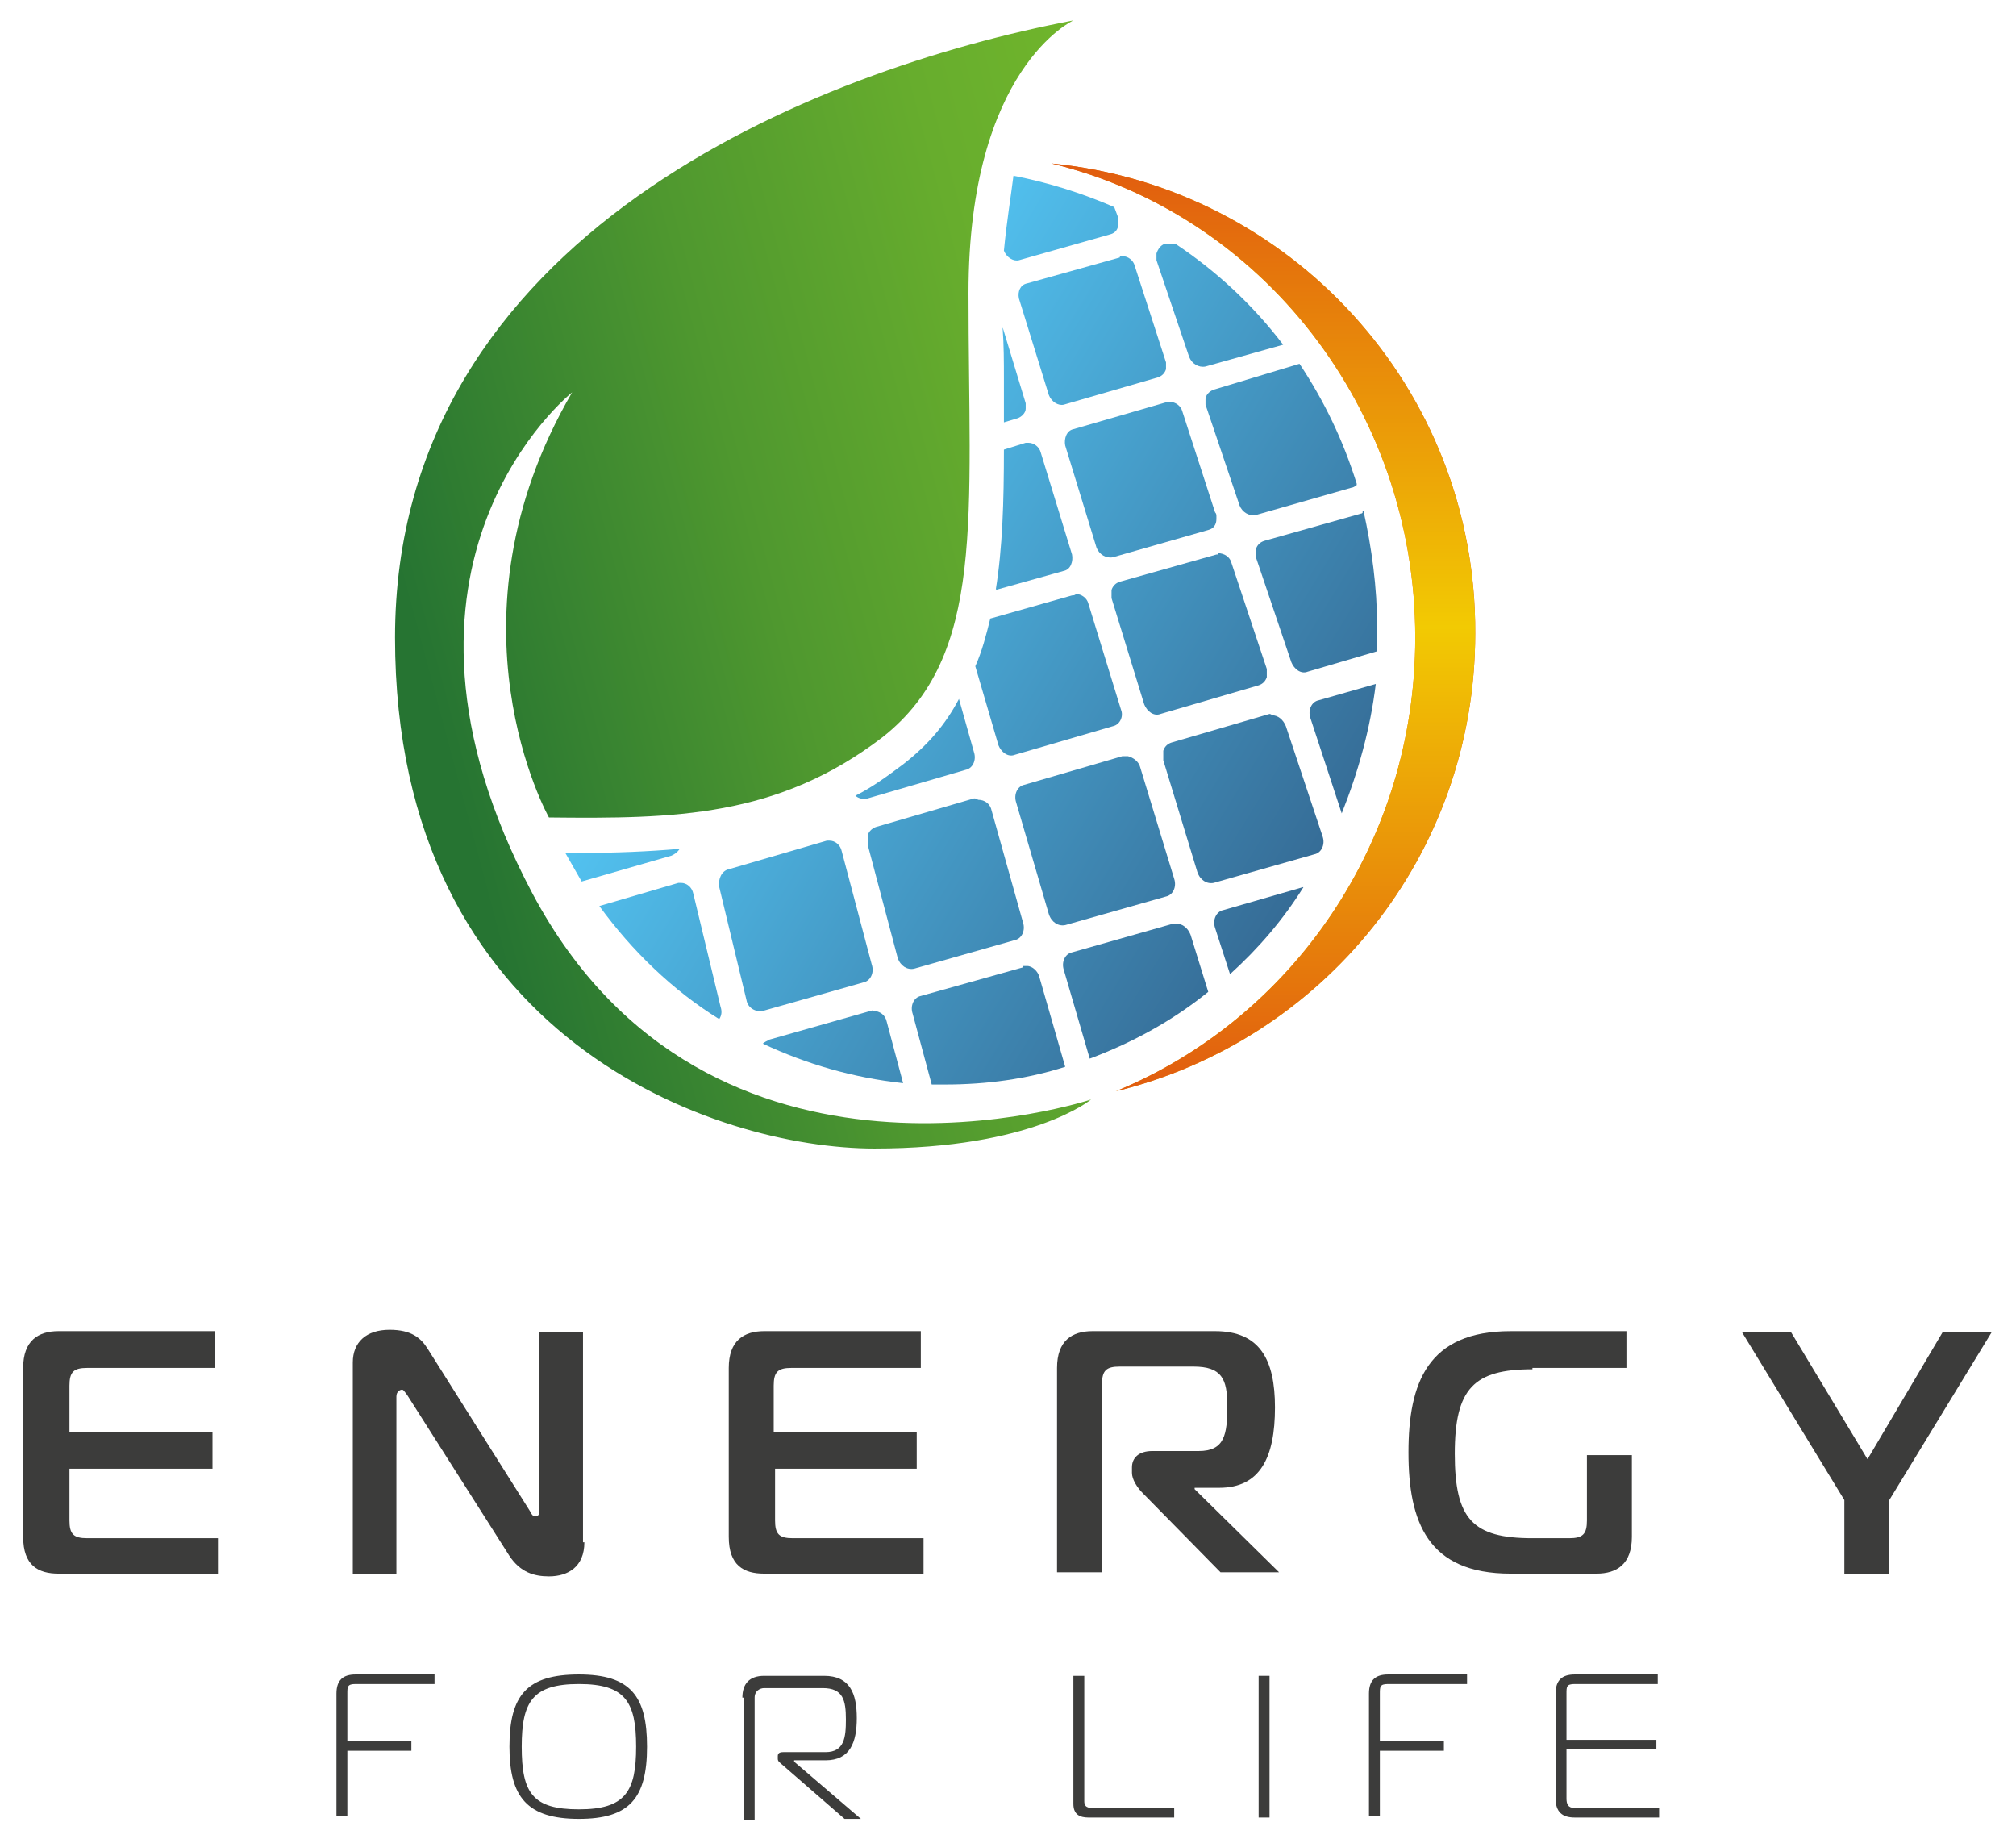 <?xml version="1.0" encoding="utf-8"?>
<!-- Generator: Adobe Illustrator 27.2.0, SVG Export Plug-In . SVG Version: 6.00 Build 0)  -->
<svg version="1.1" id="Ebene_1" xmlns="http://www.w3.org/2000/svg" xmlns:xlink="http://www.w3.org/1999/xlink" x="0px" y="0px"
	 viewBox="0 0 148 135" style="enable-background:new 0 0 148 135;" xml:space="preserve">
<style type="text/css">
	
		.st0{clip-path:url(#SVGID_00000051356135953220771020000007975677170864514470_);fill:url(#SVGID_00000106834655504702920400000014437153671524231328_);}
	
		.st1{clip-path:url(#SVGID_00000016796371120024523600000000605307282090749118_);fill:url(#SVGID_00000183957115990408488430000012464441689321159610_);}
	
		.st2{clip-path:url(#SVGID_00000013171681812246566720000014807439018569786501_);fill:url(#SVGID_00000080890080098634307390000001813110338497426319_);}
	
		.st3{clip-path:url(#SVGID_00000104683603148432327940000012140550269888395410_);fill:url(#SVGID_00000114790817264449143190000000689557189806945676_);}
	
		.st4{clip-path:url(#SVGID_00000072247510031548006570000012017139886160917932_);fill:url(#SVGID_00000179636214894880854530000003658138355010354584_);}
	
		.st5{clip-path:url(#SVGID_00000127008333029512578220000015229025508896539053_);fill:url(#SVGID_00000048487555886993278790000004640269532270434188_);}
	
		.st6{clip-path:url(#SVGID_00000171679800049191022050000002113945055354145975_);fill:url(#SVGID_00000122715521874766327710000005848116223619467707_);}
	
		.st7{clip-path:url(#SVGID_00000137837879265238293810000011503516658328392870_);fill:url(#SVGID_00000021833466459748881160000017152105870460189071_);}
	
		.st8{clip-path:url(#SVGID_00000094611862895046642480000016286855803358621578_);fill:url(#SVGID_00000046331891785850664550000006957165521174715324_);}
	
		.st9{clip-path:url(#SVGID_00000052812881651851659170000003891437537963802003_);fill:url(#SVGID_00000146457814180719409610000014840089702419636410_);}
	.st10{clip-path:url(#SVGID_00000137837681971419188510000017290448497215192987_);}
	.st11{clip-path:url(#SVGID_00000019664492084468759150000002293319069531326877_);}
	
		.st12{clip-path:url(#SVGID_00000110459621360461712740000011873312237616180386_);fill:url(#SVGID_00000163043098398678423130000010605889784780463797_);}
	
		.st13{clip-path:url(#SVGID_00000015319452756989559590000000590727097234306977_);fill:url(#SVGID_00000001646117998199253640000010146718101172749966_);}
	
		.st14{clip-path:url(#SVGID_00000111152230985853438200000013338786699165111218_);fill:url(#SVGID_00000130612124305738979480000014883033785341060006_);}
	
		.st15{clip-path:url(#SVGID_00000175317494318146216700000005226754658350307772_);fill:url(#SVGID_00000114759823982811619860000010543212421687766422_);}
	
		.st16{clip-path:url(#SVGID_00000171713069501458425730000000450858812535410099_);fill:url(#SVGID_00000164498916326086597780000007854654094460143280_);}
	
		.st17{clip-path:url(#SVGID_00000029735234630076878590000011589647624646151091_);fill:url(#SVGID_00000124146170981127254460000011875047638732922810_);}
	
		.st18{clip-path:url(#SVGID_00000153680666591470713230000005724762254651882908_);fill:url(#SVGID_00000093150275504076330570000004859774732466478004_);}
	
		.st19{clip-path:url(#SVGID_00000142175720625317118080000015481304809753222785_);fill:url(#SVGID_00000124868450719598330170000017130634255113417869_);}
	
		.st20{clip-path:url(#SVGID_00000080908048390817195860000012342785276145849734_);fill:url(#SVGID_00000140720323276488594530000013608848811530471103_);}
	
		.st21{clip-path:url(#SVGID_00000102530971988945864520000001992469195390286245_);fill:url(#SVGID_00000143586804231257064140000015954249450743280535_);}
	
		.st22{clip-path:url(#SVGID_00000023244462916554479870000009089935849413650356_);fill:url(#SVGID_00000103236627176962127740000014551050468898171794_);}
	
		.st23{clip-path:url(#SVGID_00000077290732080881766950000014791149522587412127_);fill:url(#SVGID_00000118358378591061347970000012444180117027633811_);}
	
		.st24{clip-path:url(#SVGID_00000060753024948586922110000014045814897574218121_);fill:url(#SVGID_00000005245286515570389640000002271143201399559296_);}
	
		.st25{clip-path:url(#SVGID_00000140734813944232815680000015277754213017338789_);fill:url(#SVGID_00000131364660637800858040000001563696874824277937_);}
	
		.st26{clip-path:url(#SVGID_00000159433641547401209240000009118364964560118196_);fill:url(#SVGID_00000127032300599512522240000009371175217008388509_);}
	.st27{fill:#3C3C3B;}
	.st28{fill:#FFFFFF;}
	
		.st29{clip-path:url(#SVGID_00000160170777910283930700000014796376405803537557_);fill:url(#SVGID_00000013908265622846950330000012875534925463774651_);}
	
		.st30{clip-path:url(#SVGID_00000124145993739423470490000012117572710693046916_);fill:url(#SVGID_00000132058887110837751990000015348684939962481809_);}
	
		.st31{clip-path:url(#SVGID_00000011028212417983610160000013050718457039749268_);fill:url(#SVGID_00000082370067289958981830000011729157474326185911_);}
	
		.st32{clip-path:url(#SVGID_00000076574050861544939370000002082265242557728928_);fill:url(#SVGID_00000062894653249331242170000005755409367795639972_);}
	
		.st33{clip-path:url(#SVGID_00000070813859411991303900000017100912675097066172_);fill:url(#SVGID_00000119091435129144785390000000298948855471302832_);}
	
		.st34{clip-path:url(#SVGID_00000044870575420657005400000013677881670368231326_);fill:url(#SVGID_00000069389609884613541910000016728224044916067764_);}
	
		.st35{clip-path:url(#SVGID_00000145766198730196089270000017923203762743918475_);fill:url(#SVGID_00000163790754543237532120000013132981990370847873_);}
	
		.st36{clip-path:url(#SVGID_00000089544428275859016650000018010311860402028682_);fill:url(#SVGID_00000127733672832579257630000002981971334808342968_);}
	
		.st37{clip-path:url(#SVGID_00000080904228475641271980000010817198281173292199_);fill:url(#SVGID_00000031886973460587382460000001992255524477171090_);}
	
		.st38{clip-path:url(#SVGID_00000026873266198536261210000000701538066488006795_);fill:url(#SVGID_00000018947340959963897190000017917720516506344343_);}
	.st39{clip-path:url(#SVGID_00000036932552382812617690000005814345589004469418_);}
	.st40{clip-path:url(#SVGID_00000129171291762645799490000007340853971172094627_);}
	
		.st41{clip-path:url(#SVGID_00000094584213515646620160000006925060139159745947_);fill:url(#SVGID_00000101805732134381200230000005126725895935734973_);}
	
		.st42{clip-path:url(#SVGID_00000075848000975934538350000003601504738600455068_);fill:url(#SVGID_00000112604516943882794180000001139020447445782695_);}
	
		.st43{clip-path:url(#SVGID_00000181772238964480661080000004215575141906421153_);fill:url(#SVGID_00000049203762199502853810000016673759962378021301_);}
	
		.st44{clip-path:url(#SVGID_00000078025331606341160660000018306945178760582018_);fill:url(#SVGID_00000072964097119344156070000017222179817438328970_);}
	
		.st45{clip-path:url(#SVGID_00000067937091792794358360000006795696175903173761_);fill:url(#SVGID_00000101814650272196115780000008823892996321453497_);}
	
		.st46{clip-path:url(#SVGID_00000072265083412379720470000000337864458194288308_);fill:url(#SVGID_00000013878827767690618110000001593240508600618402_);}
	
		.st47{clip-path:url(#SVGID_00000050620518161036156550000007094647808328713876_);fill:url(#SVGID_00000057122648524144105290000003544627228774654370_);}
	
		.st48{clip-path:url(#SVGID_00000142159480163793057020000002399951021078156183_);fill:url(#SVGID_00000007401989986923884930000008604850843863263666_);}
	
		.st49{clip-path:url(#SVGID_00000075863106907954847960000014804095621865987971_);fill:url(#SVGID_00000119082095673567044190000012445757176951303810_);}
	
		.st50{clip-path:url(#SVGID_00000047028433406487527260000016774130669081024139_);fill:url(#SVGID_00000133509071651078481120000016352178568112551082_);}
	
		.st51{clip-path:url(#SVGID_00000111904464317382576340000003053774589651966651_);fill:url(#SVGID_00000129191865647970295630000000836644562063415216_);}
	
		.st52{clip-path:url(#SVGID_00000174590027955717829170000011796272980280977823_);fill:url(#SVGID_00000036225285359445318710000000974550011389363624_);}
	
		.st53{clip-path:url(#SVGID_00000115512547820433641970000000293980267468058298_);fill:url(#SVGID_00000089548856550845409480000000804371532577794722_);}
	
		.st54{clip-path:url(#SVGID_00000045603659075753319140000009899056692417318049_);fill:url(#SVGID_00000156556644154400289500000016124498887570762139_);}
	
		.st55{clip-path:url(#SVGID_00000068651703149334390120000008186673207691570098_);fill:url(#SVGID_00000054959341177277481710000006033554411357628551_);}
</style>
<g>
	<defs>
		<path id="SVGID_1_" d="M77.2,12c15.3,3.7,26.7,17.9,26.7,34.8c0,15.1-9.1,28-22,33.3c15.2-3.7,26.4-17.3,26.4-33.6
			C108.4,28.5,94.7,13.7,77.2,12z"/>
	</defs>
	
		<linearGradient id="SVGID_00000051364666307418355050000013574617537190784401_" gradientUnits="userSpaceOnUse" x1="77.227" y1="46.008" x2="108.4" y2="46.008">
		<stop  offset="0" style="stop-color:#E15C0F"/>
		<stop  offset="0.5" style="stop-color:#F2CA03"/>
		<stop  offset="1" style="stop-color:#E15C0F"/>
	</linearGradient>
	<use xlink:href="#SVGID_1_"  style="overflow:visible;fill:url(#SVGID_00000051364666307418355050000013574617537190784401_);"/>
	<clipPath id="SVGID_00000101074770344873547750000013957422063023715974_">
		<use xlink:href="#SVGID_1_"  style="overflow:visible;"/>
	</clipPath>
	
		<linearGradient id="SVGID_00000129188403837567520950000010481937814773995197_" gradientUnits="userSpaceOnUse" x1="-50.302" y1="144.661" x2="-47.848" y2="144.661" gradientTransform="matrix(0 -27.73 -27.73 0 4104.251 -1314.836)">
		<stop  offset="0" style="stop-color:#E15C0F"/>
		<stop  offset="0.5" style="stop-color:#F2CA03"/>
		<stop  offset="1" style="stop-color:#E15C0F"/>
	</linearGradient>
	
		<rect x="77.2" y="12" style="clip-path:url(#SVGID_00000101074770344873547750000013957422063023715974_);fill:url(#SVGID_00000129188403837567520950000010481937814773995197_);" width="31.2" height="68"/>
</g>
<g>
	<defs>
		<path id="SVGID_00000030450866197991742320000001146355446411341705_" d="M29,46.8c0,29.5,23.6,37.5,35.2,37.5
			c11.6,0,15.9-3.6,15.9-3.6s-28,9.3-41-15.1C26.2,41.3,42,28.8,42,28.8C32.2,45.6,40.3,60,40.3,60c9.2,0.1,16.8,0,24.5-5.9
			c7.6-6,6.3-16.1,6.3-32.6c0-16.5,7.7-20,7.7-20C59.9,5.1,29,17.2,29,46.8"/>
	</defs>
	<clipPath id="SVGID_00000153703686518647957960000008392726450109926044_">
		<use xlink:href="#SVGID_00000030450866197991742320000001146355446411341705_"  style="overflow:visible;"/>
	</clipPath>
	
		<linearGradient id="SVGID_00000133518559432080070770000014124779227692014000_" gradientUnits="userSpaceOnUse" x1="-52.918" y1="141.875" x2="-50.465" y2="141.875" gradientTransform="matrix(24.181 -6.479 -6.479 -24.181 2227.669 3140.072)">
		<stop  offset="0" style="stop-color:#267432"/>
		<stop  offset="4.729060e-02" style="stop-color:#267432"/>
		<stop  offset="6.009134e-02" style="stop-color:#277532"/>
		<stop  offset="0.471" style="stop-color:#4F982F"/>
		<stop  offset="0.799" style="stop-color:#67AD2D"/>
		<stop  offset="1" style="stop-color:#70B52C"/>
	</linearGradient>
	
		<polygon style="clip-path:url(#SVGID_00000153703686518647957960000008392726450109926044_);fill:url(#SVGID_00000133518559432080070770000014124779227692014000_);" points="
		4.1,7.4 76.6,-12.1 102.3,84 29.8,103.4 	"/>
</g>
<g>
	<defs>
		<path id="SVGID_00000043452253662418867230000016935923608517189817_" d="M73.7,18.4L73.7,18.4c0.2,0.5,0.7,0.8,1.1,0.7l6.7-1.9
			c0.4-0.1,0.6-0.4,0.6-0.8v-0.1c0-0.1,0-0.2,0-0.3l-0.3-0.8c-2.3-1-4.8-1.8-7.4-2.3C74.2,14.5,73.9,16.3,73.7,18.4"/>
	</defs>
	<clipPath id="SVGID_00000016037447492613257380000016981774016759348873_">
		<use xlink:href="#SVGID_00000043452253662418867230000016935923608517189817_"  style="overflow:visible;"/>
	</clipPath>
	
		<linearGradient id="SVGID_00000016034896877579988490000008364770998424779917_" gradientUnits="userSpaceOnUse" x1="-48.482" y1="142.962" x2="-46.029" y2="142.962" gradientTransform="matrix(-57.228 -35.81 -35.81 57.228 2516.715 -9842.738)">
		<stop  offset="0" style="stop-color:#202A51"/>
		<stop  offset="0.2" style="stop-color:#202A51"/>
		<stop  offset="0.707" style="stop-color:#52C2F0"/>
		<stop  offset="1" style="stop-color:#52C2F0"/>
	</linearGradient>
	
		<polygon style="clip-path:url(#SVGID_00000016037447492613257380000016981774016759348873_);fill:url(#SVGID_00000016034896877579988490000008364770998424779917_);" points="
		79.8,23 70.9,17.4 76.1,9.2 85,14.7 	"/>
</g>
<g>
	<defs>
		<path id="SVGID_00000181770076254731592440000013830519325655645103_" d="M73.7,27.8c0,1.1,0,2.2,0,3.2l1-0.3
			c0.3-0.1,0.6-0.4,0.6-0.7v-0.3c0,0,0-0.1,0-0.1L73.6,24C73.7,25.3,73.7,26.6,73.7,27.8"/>
	</defs>
	<clipPath id="SVGID_00000158711154723525136340000005448116805765660078_">
		<use xlink:href="#SVGID_00000181770076254731592440000013830519325655645103_"  style="overflow:visible;"/>
	</clipPath>
	
		<linearGradient id="SVGID_00000014599165606818198600000010449454014241361298_" gradientUnits="userSpaceOnUse" x1="-48.482" y1="143.042" x2="-46.029" y2="143.042" gradientTransform="matrix(-57.228 -35.81 -35.81 57.228 2513.475 -9837.559)">
		<stop  offset="0" style="stop-color:#202A51"/>
		<stop  offset="0.2" style="stop-color:#202A51"/>
		<stop  offset="0.707" style="stop-color:#52C2F0"/>
		<stop  offset="1" style="stop-color:#52C2F0"/>
	</linearGradient>
	
		<polygon style="clip-path:url(#SVGID_00000158711154723525136340000005448116805765660078_);fill:url(#SVGID_00000014599165606818198600000010449454014241361298_);" points="
		74.9,31.8 70.5,29 74.1,23.3 78.5,26 	"/>
</g>
<g>
	<defs>
		<path id="SVGID_00000106130851719510579910000002426272551569566119_" d="M82.2,18.9l-6.8,1.9c-0.5,0.1-0.7,0.6-0.6,1.1L77,29
			c0.2,0.5,0.7,0.8,1.1,0.7l6.9-2c0.3-0.1,0.5-0.3,0.6-0.6v-0.4c0,0,0-0.1,0-0.1l-2.3-7.1c-0.1-0.4-0.5-0.7-0.9-0.7
			C82.3,18.8,82.2,18.8,82.2,18.9"/>
	</defs>
	<clipPath id="SVGID_00000074413701634799249430000009962561343974762648_">
		<use xlink:href="#SVGID_00000106130851719510579910000002426272551569566119_"  style="overflow:visible;"/>
	</clipPath>
	
		<linearGradient id="SVGID_00000161600529610323295830000003000387230434254726_" gradientUnits="userSpaceOnUse" x1="-48.482" y1="143.006" x2="-46.029" y2="143.006" gradientTransform="matrix(-57.228 -35.81 -35.81 57.228 2515.185 -9840.292)">
		<stop  offset="0" style="stop-color:#202A51"/>
		<stop  offset="0.2" style="stop-color:#202A51"/>
		<stop  offset="0.707" style="stop-color:#52C2F0"/>
		<stop  offset="1" style="stop-color:#52C2F0"/>
	</linearGradient>
	
		<polygon style="clip-path:url(#SVGID_00000074413701634799249430000009962561343974762648_);fill:url(#SVGID_00000161600529610323295830000003000387230434254726_);" points="
		82.6,34.8 69.7,26.7 77.8,13.9 90.6,21.9 	"/>
</g>
<g>
	<defs>
		<path id="SVGID_00000106105567801585941330000009432616417679102902_" d="M85.5,17.9c-0.3,0.1-0.5,0.4-0.6,0.7v0.3
			c0,0,0,0.1,0,0.2l2.4,7.1c0.2,0.5,0.7,0.8,1.2,0.7l5.7-1.6c-2.2-2.9-4.9-5.4-7.9-7.4L85.5,17.9z"/>
	</defs>
	<clipPath id="SVGID_00000039849903716978075660000017602591829233397148_">
		<use xlink:href="#SVGID_00000106105567801585941330000009432616417679102902_"  style="overflow:visible;"/>
	</clipPath>
	
		<linearGradient id="SVGID_00000155136493431848313090000013230568467726116509_" gradientUnits="userSpaceOnUse" x1="-48.482" y1="142.953" x2="-46.029" y2="142.953" gradientTransform="matrix(-57.228 -35.81 -35.81 57.228 2516.895 -9843.025)">
		<stop  offset="0" style="stop-color:#202A51"/>
		<stop  offset="0.2" style="stop-color:#202A51"/>
		<stop  offset="0.707" style="stop-color:#52C2F0"/>
		<stop  offset="1" style="stop-color:#52C2F0"/>
	</linearGradient>
	
		<polygon style="clip-path:url(#SVGID_00000039849903716978075660000017602591829233397148_);fill:url(#SVGID_00000155136493431848313090000013230568467726116509_);" points="
		91.6,31.1 80.8,24.3 87.6,13.5 98.4,20.3 	"/>
</g>
<g>
	<defs>
		<path id="SVGID_00000068664729502849230250000017705452307565422481_" d="M75.3,32.5L73.7,33c0,3.8-0.1,7.2-0.6,10.3l5-1.4
			c0.5-0.1,0.7-0.7,0.6-1.2l-2.3-7.5c-0.1-0.4-0.5-0.7-0.9-0.7C75.5,32.5,75.4,32.5,75.3,32.5"/>
	</defs>
	<clipPath id="SVGID_00000046325719210346219310000011599165077602824862_">
		<use xlink:href="#SVGID_00000068664729502849230250000017705452307565422481_"  style="overflow:visible;"/>
	</clipPath>
	
		<linearGradient id="SVGID_00000116930585939536392290000005106905658477347459_" gradientUnits="userSpaceOnUse" x1="-48.482" y1="143.115" x2="-46.029" y2="143.115" gradientTransform="matrix(-57.228 -35.81 -35.81 57.228 2511.838 -9834.943)">
		<stop  offset="0" style="stop-color:#202A51"/>
		<stop  offset="0.2" style="stop-color:#202A51"/>
		<stop  offset="0.707" style="stop-color:#52C2F0"/>
		<stop  offset="1" style="stop-color:#52C2F0"/>
	</linearGradient>
	
		<polygon style="clip-path:url(#SVGID_00000046325719210346219310000011599165077602824862_);fill:url(#SVGID_00000116930585939536392290000005106905658477347459_);" points="
		77.3,45.9 68.3,40.2 74.8,29.9 83.8,35.5 	"/>
</g>
<g>
	<defs>
		<path id="SVGID_00000089570081894199382010000013066808085921696396_" d="M85.7,29.5l-6.9,2c-0.5,0.1-0.7,0.7-0.6,1.2l2.3,7.5
			c0.2,0.5,0.7,0.8,1.2,0.7l7-2c0.4-0.1,0.6-0.4,0.6-0.8v-0.2c0-0.1,0-0.2-0.1-0.3l-2.4-7.4c-0.1-0.4-0.5-0.7-0.9-0.7
			C85.8,29.5,85.7,29.5,85.7,29.5"/>
	</defs>
	<clipPath id="SVGID_00000102540710241627556750000017594570614844437685_">
		<use xlink:href="#SVGID_00000089570081894199382010000013066808085921696396_"  style="overflow:visible;"/>
	</clipPath>
	
		<linearGradient id="SVGID_00000122697002212858644500000015005926344412547005_" gradientUnits="userSpaceOnUse" x1="-48.482" y1="143.07" x2="-46.029" y2="143.07" gradientTransform="matrix(-57.228 -35.81 -35.81 57.228 2513.586 -9837.737)">
		<stop  offset="0" style="stop-color:#202A51"/>
		<stop  offset="0.2" style="stop-color:#202A51"/>
		<stop  offset="0.707" style="stop-color:#52C2F0"/>
		<stop  offset="1" style="stop-color:#52C2F0"/>
	</linearGradient>
	
		<polygon style="clip-path:url(#SVGID_00000102540710241627556750000017594570614844437685_);fill:url(#SVGID_00000122697002212858644500000015005926344412547005_);" points="
		86.1,46.1 72.9,37.7 81.2,24.4 94.5,32.7 	"/>
</g>
<g>
	<defs>
		<path id="SVGID_00000094612180667518117870000012201025382532326534_" d="M89.1,28.6c-0.3,0.1-0.6,0.4-0.6,0.7v0.2
			c0,0.1,0,0.1,0,0.2l2.5,7.4c0.2,0.5,0.7,0.8,1.2,0.7l7-2c0.1,0,0.3-0.1,0.4-0.2v-0.1c-1-3.2-2.4-6.1-4.2-8.8L89.1,28.6z"/>
	</defs>
	<clipPath id="SVGID_00000056393270337831695210000016987632583542741682_">
		<use xlink:href="#SVGID_00000094612180667518117870000012201025382532326534_"  style="overflow:visible;"/>
	</clipPath>
	
		<linearGradient id="SVGID_00000155860341743288628720000001080198447355060142_" gradientUnits="userSpaceOnUse" x1="-48.482" y1="143.001" x2="-46.029" y2="143.001" gradientTransform="matrix(-57.228 -35.81 -35.81 57.228 2515.335 -9840.532)">
		<stop  offset="0" style="stop-color:#202A51"/>
		<stop  offset="0.2" style="stop-color:#202A51"/>
		<stop  offset="0.707" style="stop-color:#52C2F0"/>
		<stop  offset="1" style="stop-color:#52C2F0"/>
	</linearGradient>
	
		<polygon style="clip-path:url(#SVGID_00000056393270337831695210000016987632583542741682_);fill:url(#SVGID_00000155860341743288628720000001080198447355060142_);" points="
		96.5,42.9 83.5,34.8 91.6,21.8 104.7,29.9 	"/>
</g>
<g>
	<defs>
		<path id="SVGID_00000086664223622856881390000006691649689041400759_" d="M42.8,62.6c-0.4,0-0.9,0-1.3,0c0.4,0.7,0.8,1.4,1.2,2.1
			l6.6-1.9c0.2-0.1,0.4-0.2,0.6-0.5C47.6,62.5,45.2,62.6,42.8,62.6"/>
	</defs>
	<clipPath id="SVGID_00000002351236473225596410000001369681304007620739_">
		<use xlink:href="#SVGID_00000086664223622856881390000006691649689041400759_"  style="overflow:visible;"/>
	</clipPath>
	
		<linearGradient id="SVGID_00000113329864283813807230000006544208233112027051_" gradientUnits="userSpaceOnUse" x1="-48.482" y1="143.477" x2="-46.029" y2="143.477" gradientTransform="matrix(-57.228 -35.81 -35.81 57.228 2504.762 -9823.635)">
		<stop  offset="0" style="stop-color:#202A51"/>
		<stop  offset="0.2" style="stop-color:#202A51"/>
		<stop  offset="0.707" style="stop-color:#52C2F0"/>
		<stop  offset="1" style="stop-color:#52C2F0"/>
	</linearGradient>
	
		<polygon style="clip-path:url(#SVGID_00000002351236473225596410000001369681304007620739_);fill:url(#SVGID_00000113329864283813807230000006544208233112027051_);" points="
		47.5,68.4 40.5,64 43.9,58.6 51,63 	"/>
</g>
<g>
	<defs>
		<path id="SVGID_00000065787355127633097020000003450051954341782715_" d="M57.6,49.8l-7.1,2c-0.5,0.1-0.8,0.7-0.6,1.2l1.9,7.9
			c0.1,0.6,0.6,0.9,1.1,0.8l7.2-2.1c0.5-0.1,0.8-0.7,0.6-1.3l-2.1-7.9c-0.1-0.5-0.5-0.8-0.9-0.8C57.7,49.8,57.6,49.8,57.6,49.8"/>
	</defs>
	<clipPath id="SVGID_00000000223400220086088910000001002055496932287874_">
		<use xlink:href="#SVGID_00000065787355127633097020000003450051954341782715_"  style="overflow:visible;"/>
	</clipPath>
	<g style="clip-path:url(#SVGID_00000000223400220086088910000001002055496932287874_);">
		<defs>
			<path id="SVGID_00000003821576717706949180000011998826983361640622_" d="M74.5,13c-0.5,2.3-0.9,5-0.9,8.4c0,2.2,0,4.3,0,6.3
				c0.1,13,0.3,22.4-7.4,28.3c-7.6,6-15.4,6.5-23.5,6.5c-0.4,0-0.9,0-1.3,0C47,72.8,57.4,79.7,69.3,79.7c17.6,0,31.9-15,31.9-33.6
				C101.2,29.4,89.7,15.6,74.5,13"/>
		</defs>
		<clipPath id="SVGID_00000093164131355256079220000013199600573848887426_">
			<use xlink:href="#SVGID_00000003821576717706949180000011998826983361640622_"  style="overflow:visible;"/>
		</clipPath>
		<g style="clip-path:url(#SVGID_00000093164131355256079220000013199600573848887426_);">
			<defs>
				<rect id="SVGID_00000161620657363484765600000005937863037628853428_" x="60.2" y="59.7" width="0.1" height="0.1"/>
			</defs>
			<clipPath id="SVGID_00000168831001715061073760000014541535779654741679_">
				<use xlink:href="#SVGID_00000161620657363484765600000005937863037628853428_"  style="overflow:visible;"/>
			</clipPath>
			
				<linearGradient id="SVGID_00000022521309168312554760000012636917842832277406_" gradientUnits="userSpaceOnUse" x1="-48.482" y1="143.365" x2="-46.029" y2="143.365" gradientTransform="matrix(-57.228 -35.81 -35.81 57.228 2506.55 -9826.493)">
				<stop  offset="0" style="stop-color:#202A51"/>
				<stop  offset="0.2" style="stop-color:#202A51"/>
				<stop  offset="0.707" style="stop-color:#52C2F0"/>
				<stop  offset="1" style="stop-color:#52C2F0"/>
			</linearGradient>
			
				<polygon style="clip-path:url(#SVGID_00000168831001715061073760000014541535779654741679_);fill:url(#SVGID_00000022521309168312554760000012636917842832277406_);" points="
				60.2,59.8 60.1,59.7 60.2,59.6 60.3,59.7 			"/>
		</g>
	</g>
</g>
<g>
	<defs>
		<path id="SVGID_00000127002882510783621660000014578268382179036825_" d="M66.3,56.1c-1.2,0.9-2.3,1.7-3.5,2.3
			c0.2,0.2,0.6,0.3,0.9,0.2l7.2-2.1c0.5-0.1,0.8-0.7,0.6-1.3l-1.1-3.9C69.4,53.2,68.1,54.7,66.3,56.1"/>
	</defs>
	<clipPath id="SVGID_00000038384357626086784640000012248325576007222948_">
		<use xlink:href="#SVGID_00000127002882510783621660000014578268382179036825_"  style="overflow:visible;"/>
	</clipPath>
	
		<linearGradient id="SVGID_00000001640242539639644880000015580635888844394671_" gradientUnits="userSpaceOnUse" x1="-48.482" y1="143.302" x2="-46.029" y2="143.302" gradientTransform="matrix(-57.228 -35.81 -35.81 57.228 2508.338 -9829.351)">
		<stop  offset="0" style="stop-color:#202A51"/>
		<stop  offset="0.2" style="stop-color:#202A51"/>
		<stop  offset="0.707" style="stop-color:#52C2F0"/>
		<stop  offset="1" style="stop-color:#52C2F0"/>
	</linearGradient>
	
		<polygon style="clip-path:url(#SVGID_00000038384357626086784640000012248325576007222948_);fill:url(#SVGID_00000001640242539639644880000015580635888844394671_);" points="
		69.2,62.7 59.6,56.7 65.4,47.5 75,53.5 	"/>
</g>
<g>
	<defs>
		<path id="SVGID_00000028309998109422914040000007600417233111589809_" d="M78.7,43.7l-6,1.7c-0.3,1.2-0.6,2.4-1.1,3.5l1.7,5.8
			c0.2,0.5,0.7,0.9,1.2,0.7l7.2-2.1c0.5-0.1,0.8-0.7,0.6-1.2l-2.4-7.8c-0.1-0.4-0.5-0.7-0.9-0.7C78.9,43.7,78.8,43.7,78.7,43.7"/>
	</defs>
	<clipPath id="SVGID_00000005953177408309980010000000649873390638263449_">
		<use xlink:href="#SVGID_00000028309998109422914040000007600417233111589809_"  style="overflow:visible;"/>
	</clipPath>
	
		<linearGradient id="SVGID_00000018930409994526430970000000026520484932601479_" gradientUnits="userSpaceOnUse" x1="-48.482" y1="143.207" x2="-46.029" y2="143.207" gradientTransform="matrix(-57.228 -35.81 -35.81 57.228 2510.127 -9832.209)">
		<stop  offset="0" style="stop-color:#202A51"/>
		<stop  offset="0.2" style="stop-color:#202A51"/>
		<stop  offset="0.707" style="stop-color:#52C2F0"/>
		<stop  offset="1" style="stop-color:#52C2F0"/>
	</linearGradient>
	
		<polygon style="clip-path:url(#SVGID_00000005953177408309980010000000649873390638263449_);fill:url(#SVGID_00000018930409994526430970000000026520484932601479_);" points="
		79.4,60.6 66.3,52.3 74.7,38.8 87.9,47.1 	"/>
</g>
<g>
	<defs>
		<path id="SVGID_00000020386328660323312130000016171185935564336559_" d="M89.3,40.7l-7.1,2c-0.3,0.1-0.5,0.3-0.6,0.6v0.6
			c0,0,0,0,0,0l2.4,7.8c0.2,0.5,0.7,0.9,1.2,0.7l7.2-2.1c0.3-0.1,0.5-0.3,0.6-0.6v-0.6c0,0,0,0,0,0l-2.6-7.8c-0.1-0.4-0.5-0.7-1-0.7
			C89.5,40.7,89.4,40.7,89.3,40.7"/>
	</defs>
	<clipPath id="SVGID_00000151530230825385494110000007701994928268092601_">
		<use xlink:href="#SVGID_00000020386328660323312130000016171185935564336559_"  style="overflow:visible;"/>
	</clipPath>
	
		<linearGradient id="SVGID_00000066508833214054522420000006528496054325966240_" gradientUnits="userSpaceOnUse" x1="-48.482" y1="143.138" x2="-46.029" y2="143.138" gradientTransform="matrix(-57.228 -35.81 -35.81 57.228 2511.915 -9835.066)">
		<stop  offset="0" style="stop-color:#202A51"/>
		<stop  offset="0.2" style="stop-color:#202A51"/>
		<stop  offset="0.707" style="stop-color:#52C2F0"/>
		<stop  offset="1" style="stop-color:#52C2F0"/>
	</linearGradient>
	
		<polygon style="clip-path:url(#SVGID_00000151530230825385494110000007701994928268092601_);fill:url(#SVGID_00000066508833214054522420000006528496054325966240_);" points="
		89.9,57.8 76.3,49.3 84.9,35.5 98.5,44 	"/>
</g>
<g>
	<defs>
		<path id="SVGID_00000183949822691549714760000006531111030546384779_" d="M99.9,37.7l-7.1,2c-0.3,0.1-0.5,0.3-0.6,0.6v0.6
			c0,0,0,0,0,0l2.6,7.7c0.2,0.5,0.7,0.9,1.2,0.7l5.1-1.5c0-0.6,0-1.2,0-1.8c0-2.9-0.4-5.8-1-8.5c0,0,0,0-0.1,0
			C100.1,37.6,100,37.7,99.9,37.7"/>
	</defs>
	<clipPath id="SVGID_00000176011546960888448890000007940892576334368437_">
		<use xlink:href="#SVGID_00000183949822691549714760000006531111030546384779_"  style="overflow:visible;"/>
	</clipPath>
	
		<linearGradient id="SVGID_00000148652804228234731940000017313931888859400081_" gradientUnits="userSpaceOnUse" x1="-48.482" y1="143.076" x2="-46.029" y2="143.076" gradientTransform="matrix(-57.228 -35.81 -35.81 57.228 2513.703 -9837.925)">
		<stop  offset="0" style="stop-color:#202A51"/>
		<stop  offset="0.2" style="stop-color:#202A51"/>
		<stop  offset="0.707" style="stop-color:#52C2F0"/>
		<stop  offset="1" style="stop-color:#52C2F0"/>
	</linearGradient>
	
		<polygon style="clip-path:url(#SVGID_00000176011546960888448890000007940892576334368437_);fill:url(#SVGID_00000148652804228234731940000017313931888859400081_);" points="
		98.7,53.6 86.9,46.2 94.8,33.6 106.6,41 	"/>
</g>
<g>
	<defs>
		<path id="SVGID_00000164480723982856371570000005084110675966100106_" d="M49.8,64.8L44,66.5c2.4,3.3,5.4,6.2,8.8,8.3
			c0.2-0.3,0.2-0.6,0.1-0.9l-2-8.3c-0.1-0.5-0.5-0.8-0.9-0.8C50,64.8,49.9,64.8,49.8,64.8"/>
	</defs>
	<clipPath id="SVGID_00000107564456649852600100000014804047815654635908_">
		<use xlink:href="#SVGID_00000164480723982856371570000005084110675966100106_"  style="overflow:visible;"/>
	</clipPath>
	
		<linearGradient id="SVGID_00000100367896577569355100000011716063339423480496_" gradientUnits="userSpaceOnUse" x1="-48.482" y1="143.481" x2="-46.029" y2="143.481" gradientTransform="matrix(-57.228 -35.81 -35.81 57.228 2502.846 -9820.573)">
		<stop  offset="0" style="stop-color:#202A51"/>
		<stop  offset="0.2" style="stop-color:#202A51"/>
		<stop  offset="0.707" style="stop-color:#52C2F0"/>
		<stop  offset="1" style="stop-color:#52C2F0"/>
	</linearGradient>
	
		<polygon style="clip-path:url(#SVGID_00000107564456649852600100000014804047815654635908_);fill:url(#SVGID_00000100367896577569355100000011716063339423480496_);" points="
		50.5,78.9 39.5,72 46.5,60.7 57.6,67.6 	"/>
</g>
<g>
	<defs>
		<path id="SVGID_00000024723915820167560650000011732853973937418159_" d="M60.7,61.7l-7.2,2.1c-0.5,0.1-0.8,0.7-0.7,1.3l2,8.3
			c0.1,0.6,0.7,0.9,1.2,0.8l7.4-2.1c0.5-0.1,0.8-0.7,0.6-1.3l-2.2-8.3c-0.1-0.5-0.5-0.8-0.9-0.8C60.8,61.7,60.7,61.7,60.7,61.7"/>
	</defs>
	<clipPath id="SVGID_00000163778023870668476590000013751298249586456740_">
		<use xlink:href="#SVGID_00000024723915820167560650000011732853973937418159_"  style="overflow:visible;"/>
	</clipPath>
	
		<linearGradient id="SVGID_00000157282427650754257330000007366113598372579241_" gradientUnits="userSpaceOnUse" x1="-48.482" y1="143.431" x2="-46.029" y2="143.431" gradientTransform="matrix(-57.228 -35.81 -35.81 57.228 2504.676 -9823.498)">
		<stop  offset="0" style="stop-color:#202A51"/>
		<stop  offset="0.2" style="stop-color:#202A51"/>
		<stop  offset="0.707" style="stop-color:#52C2F0"/>
		<stop  offset="1" style="stop-color:#52C2F0"/>
	</linearGradient>
	
		<polygon style="clip-path:url(#SVGID_00000163778023870668476590000013751298249586456740_);fill:url(#SVGID_00000157282427650754257330000007366113598372579241_);" points="
		60.9,79.5 47,70.8 55.9,56.5 69.8,65.2 	"/>
</g>
<g>
	<defs>
		<path id="SVGID_00000085935854797263441280000014505163190372780203_" d="M71.5,58.6l-7.2,2.1c-0.3,0.1-0.6,0.4-0.6,0.7v0.6
			c0,0,0,0,0,0l2.2,8.3c0.2,0.6,0.7,0.9,1.2,0.8l7.4-2.1c0.5-0.1,0.8-0.7,0.6-1.3l-2.3-8.2c-0.1-0.5-0.5-0.8-1-0.8
			C71.7,58.6,71.6,58.6,71.5,58.6"/>
	</defs>
	<clipPath id="SVGID_00000083087133941752391890000003286417605529379497_">
		<use xlink:href="#SVGID_00000085935854797263441280000014505163190372780203_"  style="overflow:visible;"/>
	</clipPath>
	
		<linearGradient id="SVGID_00000124159055700843809000000005410366313319566267_" gradientUnits="userSpaceOnUse" x1="-48.482" y1="143.357" x2="-46.029" y2="143.357" gradientTransform="matrix(-57.228 -35.81 -35.81 57.228 2506.506 -9826.422)">
		<stop  offset="0" style="stop-color:#202A51"/>
		<stop  offset="0.2" style="stop-color:#202A51"/>
		<stop  offset="0.707" style="stop-color:#52C2F0"/>
		<stop  offset="1" style="stop-color:#52C2F0"/>
	</linearGradient>
	
		<polygon style="clip-path:url(#SVGID_00000083087133941752391890000003286417605529379497_);fill:url(#SVGID_00000124159055700843809000000005410366313319566267_);" points="
		71.9,76.3 58,67.6 66.9,53.4 80.8,62.1 	"/>
</g>
<g>
	<defs>
		<path id="SVGID_00000085220185853936431730000010580058533438674321_" d="M82.5,55.5c0,0-0.1,0-0.1,0l-7.2,2.1
			c-0.5,0.1-0.8,0.7-0.6,1.3l2.4,8.2c0.2,0.6,0.7,0.9,1.2,0.8l7.4-2.1c0.5-0.1,0.8-0.7,0.6-1.3l-2.5-8.2c-0.1-0.4-0.5-0.7-0.9-0.8
			H82.5z"/>
	</defs>
	<clipPath id="SVGID_00000070821053990758868220000010036841191230657432_">
		<use xlink:href="#SVGID_00000085220185853936431730000010580058533438674321_"  style="overflow:visible;"/>
	</clipPath>
	
		<linearGradient id="SVGID_00000021081846062711858980000002117192622790311599_" gradientUnits="userSpaceOnUse" x1="-48.482" y1="143.283" x2="-46.029" y2="143.283" gradientTransform="matrix(-57.228 -35.81 -35.81 57.228 2508.336 -9829.347)">
		<stop  offset="0" style="stop-color:#202A51"/>
		<stop  offset="0.2" style="stop-color:#202A51"/>
		<stop  offset="0.707" style="stop-color:#52C2F0"/>
		<stop  offset="1" style="stop-color:#52C2F0"/>
	</linearGradient>
	
		<polygon style="clip-path:url(#SVGID_00000070821053990758868220000010036841191230657432_);fill:url(#SVGID_00000021081846062711858980000002117192622790311599_);" points="
		82.9,73.3 68.7,64.5 77.7,50.1 91.8,59 	"/>
</g>
<g>
	<defs>
		<path id="SVGID_00000052076140086205623410000007667621480856745656_" d="M93.2,52.4l-7.2,2.1c-0.3,0.1-0.5,0.3-0.6,0.6v0.7
			c0,0,0,0,0,0l2.5,8.2c0.2,0.6,0.7,0.9,1.2,0.8l7.4-2.1c0.5-0.1,0.8-0.7,0.6-1.3l-2.7-8.1c-0.2-0.5-0.6-0.8-1-0.8
			C93.3,52.4,93.2,52.4,93.2,52.4"/>
	</defs>
	<clipPath id="SVGID_00000054959837683729922270000012130729926426071710_">
		<use xlink:href="#SVGID_00000052076140086205623410000007667621480856745656_"  style="overflow:visible;"/>
	</clipPath>
	
		<linearGradient id="SVGID_00000147899744235200918690000000627577914428988336_" gradientUnits="userSpaceOnUse" x1="-48.482" y1="143.208" x2="-46.029" y2="143.208" gradientTransform="matrix(-57.228 -35.81 -35.81 57.228 2510.166 -9832.272)">
		<stop  offset="0" style="stop-color:#202A51"/>
		<stop  offset="0.2" style="stop-color:#202A51"/>
		<stop  offset="0.707" style="stop-color:#52C2F0"/>
		<stop  offset="1" style="stop-color:#52C2F0"/>
	</linearGradient>
	
		<polygon style="clip-path:url(#SVGID_00000054959837683729922270000012130729926426071710_);fill:url(#SVGID_00000147899744235200918690000000627577914428988336_);" points="
		93.9,70.2 79.8,61.3 88.7,47 102.9,55.9 	"/>
</g>
<g>
	<defs>
		<path id="SVGID_00000177472380392280581800000008035291339469918861_" d="M96.8,51.4c-0.5,0.1-0.8,0.7-0.6,1.3l2.3,7
			c1.2-3,2.1-6.2,2.5-9.5L96.8,51.4z"/>
	</defs>
	<clipPath id="SVGID_00000163039104761134310980000003183934005531244423_">
		<use xlink:href="#SVGID_00000177472380392280581800000008035291339469918861_"  style="overflow:visible;"/>
	</clipPath>
	
		<linearGradient id="SVGID_00000029018187138300880360000008047381901348716935_" gradientUnits="userSpaceOnUse" x1="-48.482" y1="143.156" x2="-46.029" y2="143.156" gradientTransform="matrix(-57.228 -35.81 -35.81 57.228 2511.996 -9835.195)">
		<stop  offset="0" style="stop-color:#202A51"/>
		<stop  offset="0.2" style="stop-color:#202A51"/>
		<stop  offset="0.707" style="stop-color:#52C2F0"/>
		<stop  offset="1" style="stop-color:#52C2F0"/>
	</linearGradient>
	
		<polygon style="clip-path:url(#SVGID_00000163039104761134310980000003183934005531244423_);fill:url(#SVGID_00000029018187138300880360000008047381901348716935_);" points="
		99.6,61.9 91.8,57 97.4,47.9 105.3,52.8 	"/>
</g>
<g>
	<defs>
		<path id="SVGID_00000124142366255562314850000017945776225740831618_" d="M63.9,74.2l-7.4,2.1c-0.2,0.1-0.4,0.2-0.5,0.3
			c3.2,1.5,6.6,2.5,10.3,2.9L65.1,75c-0.1-0.5-0.5-0.8-1-0.8C64.1,74.1,64,74.2,63.9,74.2"/>
	</defs>
	<clipPath id="SVGID_00000005946204797459668090000011593681064351297205_">
		<use xlink:href="#SVGID_00000124142366255562314850000017945776225740831618_"  style="overflow:visible;"/>
	</clipPath>
	
		<linearGradient id="SVGID_00000049910237310647877180000017248773854927073671_" gradientUnits="userSpaceOnUse" x1="-48.482" y1="143.466" x2="-46.029" y2="143.466" gradientTransform="matrix(-57.228 -35.81 -35.81 57.228 2502.712 -9820.36)">
		<stop  offset="0" style="stop-color:#202A51"/>
		<stop  offset="0.2" style="stop-color:#202A51"/>
		<stop  offset="0.707" style="stop-color:#52C2F0"/>
		<stop  offset="1" style="stop-color:#52C2F0"/>
	</linearGradient>
	
		<polygon style="clip-path:url(#SVGID_00000005946204797459668090000011593681064351297205_);fill:url(#SVGID_00000049910237310647877180000017248773854927073671_);" points="
		63.4,84.1 53.6,78 58.9,69.5 68.7,75.7 	"/>
</g>
<g>
	<defs>
		<path id="SVGID_00000178923368088390321010000010680315810012344991_" d="M75.1,71C75.1,71,75,71,75.1,71l-7.5,2.1
			c-0.5,0.1-0.8,0.7-0.6,1.3l1.4,5.2c0.3,0,0.7,0,1,0c3,0,6-0.4,8.8-1.3l-1.9-6.6c-0.1-0.4-0.5-0.8-0.9-0.8H75.1z"/>
	</defs>
	<clipPath id="SVGID_00000109024894882293022940000004826667917066573456_">
		<use xlink:href="#SVGID_00000178923368088390321010000010680315810012344991_"  style="overflow:visible;"/>
	</clipPath>
	
		<linearGradient id="SVGID_00000065772915931756080520000005280040815984215184_" gradientUnits="userSpaceOnUse" x1="-48.482" y1="143.41" x2="-46.029" y2="143.41" gradientTransform="matrix(-57.228 -35.81 -35.81 57.228 2504.586 -9823.354)">
		<stop  offset="0" style="stop-color:#202A51"/>
		<stop  offset="0.2" style="stop-color:#202A51"/>
		<stop  offset="0.707" style="stop-color:#52C2F0"/>
		<stop  offset="1" style="stop-color:#52C2F0"/>
	</linearGradient>
	
		<polygon style="clip-path:url(#SVGID_00000109024894882293022940000004826667917066573456_);fill:url(#SVGID_00000065772915931756080520000005280040815984215184_);" points="
		74.9,84.7 62.9,77.2 70,65.9 82,73.4 	"/>
</g>
<g>
	<defs>
		<path id="SVGID_00000065770449507307092970000002676732694465888680_" d="M86.1,67.8l-7.4,2.1c-0.5,0.1-0.8,0.7-0.6,1.3l1.9,6.5
			c3.2-1.2,6.1-2.8,8.7-4.9l-1.3-4.2c-0.2-0.5-0.6-0.8-1-0.8C86.2,67.8,86.2,67.8,86.1,67.8"/>
	</defs>
	<clipPath id="SVGID_00000069370376880258198820000018120462882300120213_">
		<use xlink:href="#SVGID_00000065770449507307092970000002676732694465888680_"  style="overflow:visible;"/>
	</clipPath>
	
		<linearGradient id="SVGID_00000053534730090207355160000016140224440902111412_" gradientUnits="userSpaceOnUse" x1="-48.482" y1="143.346" x2="-46.029" y2="143.346" gradientTransform="matrix(-57.228 -35.81 -35.81 57.228 2506.46 -9826.349)">
		<stop  offset="0" style="stop-color:#202A51"/>
		<stop  offset="0.2" style="stop-color:#202A51"/>
		<stop  offset="0.707" style="stop-color:#52C2F0"/>
		<stop  offset="1" style="stop-color:#52C2F0"/>
	</linearGradient>
	
		<polygon style="clip-path:url(#SVGID_00000069370376880258198820000018120462882300120213_);fill:url(#SVGID_00000053534730090207355160000016140224440902111412_);" points="
		85.6,82.6 73.4,75 80.9,63 93.1,70.6 	"/>
</g>
<g>
	<defs>
		<path id="SVGID_00000070806975887051069500000014359206114590329993_" d="M89.8,66.8c-0.5,0.1-0.8,0.7-0.6,1.3l1.1,3.4
			c2.1-1.9,3.9-4,5.4-6.4L89.8,66.8z"/>
	</defs>
	<clipPath id="SVGID_00000054952535596658012850000010896144396924764296_">
		<use xlink:href="#SVGID_00000070806975887051069500000014359206114590329993_"  style="overflow:visible;"/>
	</clipPath>
	
		<linearGradient id="SVGID_00000117645489213873825720000000347622870808717978_" gradientUnits="userSpaceOnUse" x1="-48.482" y1="143.27" x2="-46.029" y2="143.27" gradientTransform="matrix(-57.228 -35.81 -35.81 57.228 2508.333 -9829.343)">
		<stop  offset="0" style="stop-color:#202A51"/>
		<stop  offset="0.2" style="stop-color:#202A51"/>
		<stop  offset="0.707" style="stop-color:#52C2F0"/>
		<stop  offset="1" style="stop-color:#52C2F0"/>
	</linearGradient>
	
		<polygon style="clip-path:url(#SVGID_00000054952535596658012850000010896144396924764296_);fill:url(#SVGID_00000117645489213873825720000000347622870808717978_);" points="
		93.8,74.5 86.1,69.7 90.9,62.1 98.5,66.9 	"/>
</g>
<g>
	<path class="st27" d="M16,115.5H4.3c-1.5,0-2.6-0.6-2.6-2.7v-12.4c0-2,1.1-2.7,2.6-2.7h11.5v2.7H6.4c-1,0-1.3,0.3-1.3,1.3v3.4h10.5
		v2.7H5.1v3.8c0,1,0.3,1.3,1.3,1.3H16V115.5z"/>
	<path class="st27" d="M42.9,113.2c0,1.8-1.2,2.5-2.6,2.5c-1.1,0-2.1-0.3-2.9-1.5l-7.5-11.8c-0.3-0.4-0.3-0.4-0.4-0.4
		c-0.1,0-0.4,0.1-0.4,0.5v13h-3.2V100c0-1.5,1-2.4,2.7-2.4c1.6,0,2.3,0.6,2.8,1.4l7.5,11.9c0.1,0.2,0.2,0.4,0.4,0.4
		c0.3,0,0.3-0.3,0.3-0.4V97.8h3.2V113.2z"/>
	<path class="st27" d="M67.7,115.5H56.1c-1.5,0-2.6-0.6-2.6-2.7v-12.4c0-2,1.1-2.7,2.6-2.7h11.5v2.7h-9.5c-1,0-1.3,0.3-1.3,1.3v3.4
		h10.5v2.7H56.9v3.8c0,1,0.3,1.3,1.3,1.3h9.6V115.5z"/>
	<path class="st27" d="M77.6,115.5v-15.1c0-2,1.1-2.7,2.6-2.7h9c3.3,0,4.4,2.1,4.4,5.6c0,3.7-1.1,5.9-4.1,5.9h-1.8v0.1l6.2,6.1h-4.3
		l-5.7-5.8c-0.4-0.4-0.8-1-0.8-1.5v-0.4c0-0.7,0.5-1.2,1.5-1.2H88c1.9,0,2.1-1.2,2.1-3.3c0-2-0.4-2.9-2.5-2.9h-5.4
		c-1,0-1.3,0.3-1.3,1.3v13.8H77.6z"/>
	<path class="st27" d="M112.5,100.5c-4.3,0-5.7,1.4-5.7,6.2c0,4.8,1.3,6.2,5.7,6.2h2.7c1,0,1.3-0.3,1.3-1.3v-4.8h3.3v6
		c0,2-1.1,2.7-2.6,2.7h-6.3c-6.1,0-7.5-3.8-7.5-8.9c0-5.1,1.4-8.9,7.5-8.9h8.5v2.7H112.5z"/>
	<polygon class="st27" points="142.6,97.8 146.2,97.8 138.7,110.1 138.7,115.5 135.4,115.5 135.4,110.1 127.9,97.8 131.5,97.8 
		137.1,107.1 	"/>
	<path class="st27" d="M24.7,133.4v-9.1c0-1,0.5-1.4,1.4-1.4h5.8v0.7h-5.8c-0.6,0-0.6,0.2-0.6,0.7v3.5h4.7v0.7h-4.7v4.8H24.7z"/>
	<path class="st27" d="M47.5,128.2c0,3.8-1.3,5.3-5,5.3c-3.8,0-5.1-1.6-5.1-5.3c0-3.8,1.3-5.3,5.1-5.3
		C46.3,122.9,47.5,124.5,47.5,128.2 M42.5,132.8c3.4,0,4.2-1.3,4.2-4.6c0-3.3-0.8-4.6-4.2-4.6c-3.4,0-4.2,1.3-4.2,4.6
		C38.3,131.6,39.1,132.8,42.5,132.8"/>
	<path class="st27" d="M54.5,124.6c0-1,0.5-1.6,1.6-1.6h4.4c1.9,0,2.4,1.3,2.4,3.1c0,1.8-0.5,3.1-2.3,3.1h-2.3v0.1l4.9,4.2H62
		l-4.6-4c-0.1-0.1-0.3-0.2-0.3-0.4v-0.2c0-0.2,0.1-0.3,0.4-0.3h3.1c1.4,0,1.5-1.1,1.5-2.4c0-1.4-0.2-2.3-1.7-2.3h-4.3
		c-0.3,0-0.7,0.2-0.7,0.7v9h-0.8V124.6z"/>
	<path class="st27" d="M79.9,133.4c-0.6,0-1.1-0.2-1.1-1V123h0.8v9.2c0,0.3,0.1,0.5,0.6,0.5h6v0.7H79.9z"/>
	<rect x="92.4" y="123" class="st27" width="0.8" height="10.4"/>
	<path class="st27" d="M100.5,133.4v-9.1c0-1,0.5-1.4,1.4-1.4h5.8v0.7h-5.8c-0.6,0-0.6,0.2-0.6,0.7v3.5h4.7v0.7h-4.7v4.8H100.5z"/>
	<path class="st27" d="M115.6,133.4c-0.9,0-1.4-0.4-1.4-1.4v-7.7c0-1,0.5-1.4,1.4-1.4h6.1v0.7h-6.1c-0.6,0-0.6,0.2-0.6,0.7v3.4h6.6
		v0.7h-6.6v3.6c0,0.4,0.1,0.7,0.6,0.7h6.2v0.7H115.6z"/>
</g>
</svg>
